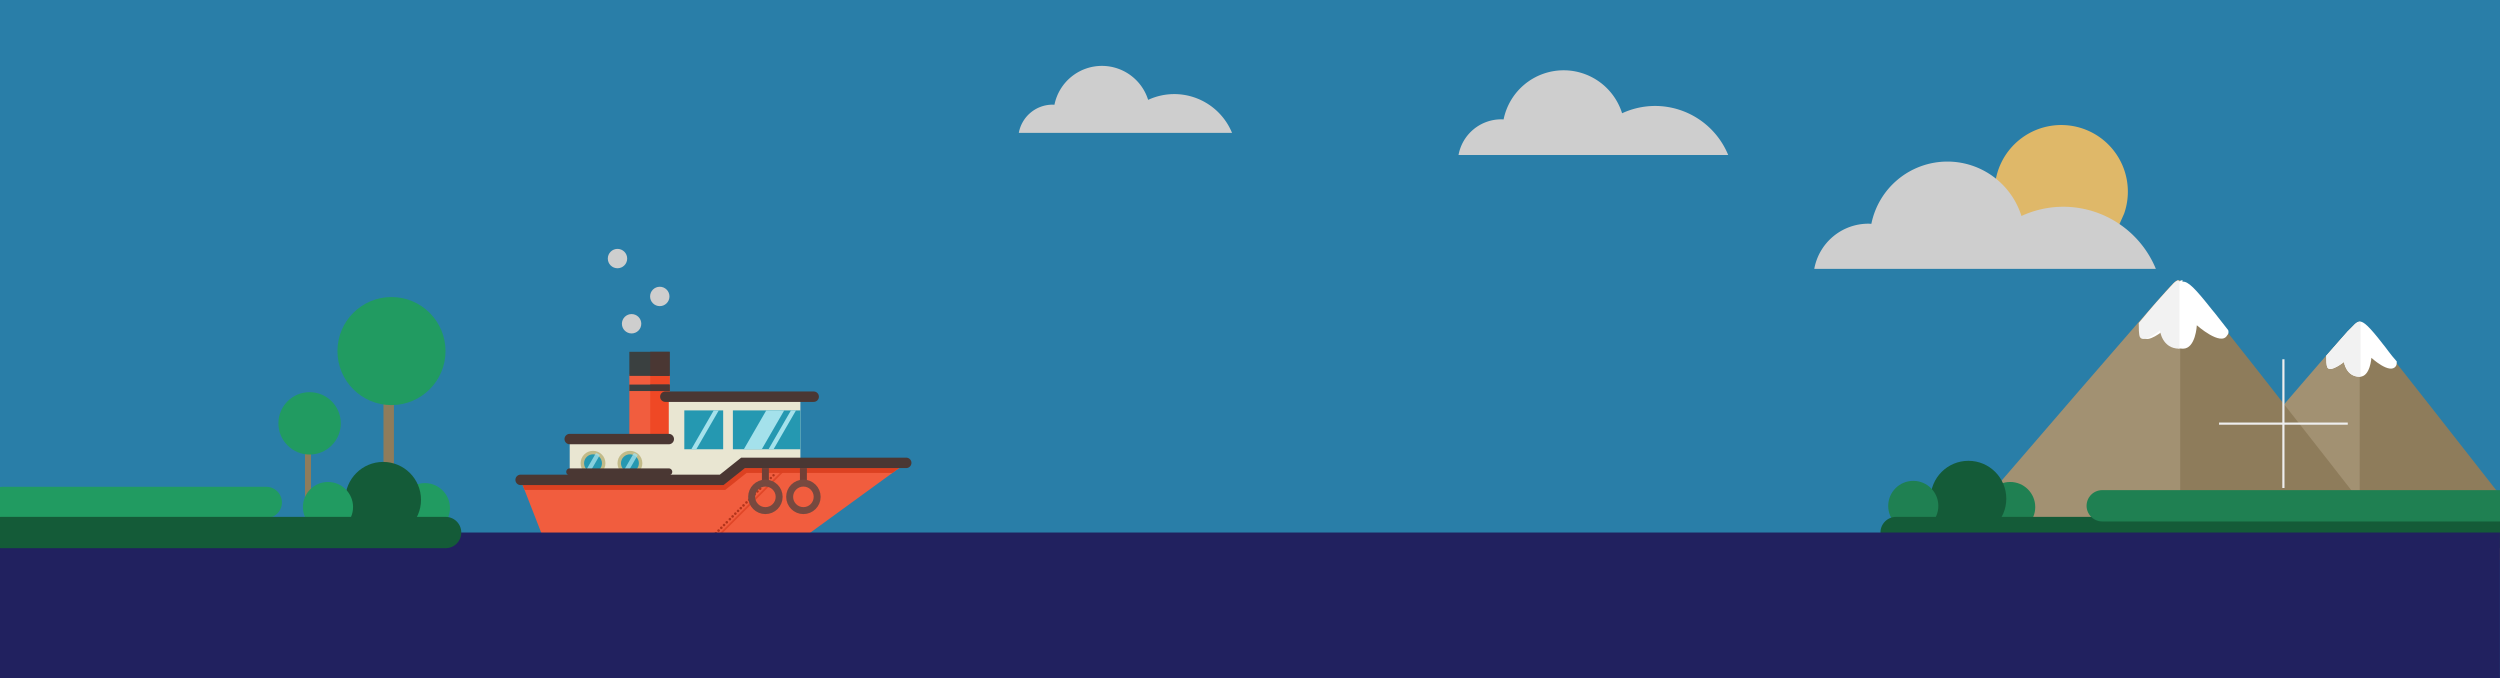 <?xml version="1.0" encoding="UTF-8"?>
<svg version="1.1" width="100%" height="100%" viewBox="0 0 2874 780" xmlns="http://www.w3.org/2000/svg" xmlns:xlink="http://www.w3.org/1999/xlink">

#allship {
	animation: shipping 10s  infinite ;
}

@keyframes shipping {
	0 {transform: translate(-200px) }
	10% {transform: translate(600px) rotateY(0deg)}
	16% {transform: rotateY(0deg) translate(400px) }
	20% {transform: rotateY(0deg) translate(1100px) }
	25% {transform: rotateY(0deg) translate(1200px) }
	49% {transform: rotateY(0deg) translate(1200px) }
	50% {transform: rotateY(0deg) translate(2400px) }
}


    <rect width="2874" height="780" fill="#297ea8"/>
    <path d="m2712.6 371.88c-4.272-0.287-7.162 4.57-13.559 10.998-13.645 13.505-181.59 210.63-181.59 210.63l356.45 50.32v-74.891c-53.014-67.697-116.56-148.79-134.34-171.06-15.502-18.736-22.116-25.669-26.957-25.994z" fill="#8e7c5b" stroke-width="2.502"/>
    <path d="m2712.7 369.76c-4.199 0-7.977 5.963-13.645 11.031-13.436 13.505-181.59 210.33-181.59 210.33l195.23 27.726z" fill="#a29172" stroke-width="2.502"/>
    <path d="m2712.7 369.76c-4.199 0-7.977 5.963-13.645 11.031-2.099 2.683-12.176 13.505-24.772 28.173 0 5.366 0 10.733 1.26 13.416 3.359 6.261 19.103-6.261 19.103-6.261s2.309 16.993 18.054 16.993c12.176 0 13.435-21.763 13.435-21.763s21.413 19.676 28.13 9.54c1.05-1.491 1.05-2.981 1.05-5.366-7.767-8.646-12.176-15.562-15.745-19.736-15.535-20.064-22.462-26.623-26.871-26.027z" fill="#fff" stroke-width="2.502"/>
    <path d="m2712.7 369.76c-4.199 0-7.977 5.963-13.645 11.031-2.099 2.683-12.176 13.505-24.772 28.173 0 5.366 0 10.733 1.26 13.416 3.359 6.261 19.103-6.261 19.103-6.261s2.309 16.993 18.054 16.993h1.05v-63.352z" fill="#f2f2f2" stroke-width="2.502"/>
    <path d="m2504.9 322.06c-4.199 0-8.397 5.963-15.535 13.416-15.535 17.291-196.07 235.07-212.03 253.86v7.155l508.03 72.743s-210.35-270.76-246.46-314.23c-19.523-24.447-27.501-32.496-33.588-31.9z" fill="#8e7c5b" stroke-width="2.502"/>
    <path d="m2504.9 322.06c-4.199 0-8.187 5.963-15.325 13.416-14.695 14.906-185.58 213.61-214.13 246.7v13.714l230.92 32.794v-306.48h-1.05z" fill="#a29172" stroke-width="2.502"/>
    <path d="m2509.1 322.06c-4.199 0-8.187 5.963-15.325 13.416-3.359 3.578-15.115 16.695-30.859 35.775 0 5.963 0 13.118 1.26 16.099 4.199 8.139 23.092-7.453 23.092-7.453s2.309 20.958 22.252 20.958c14.695 0 15.954-26.921 15.954-26.921s27.71 24.536 34.848 11.627c1.26-1.491 2.099-2.981 1.26-5.963-8.397-10.435-14.695-19.08-18.894-23.85-18.894-23.85-27.291-32.794-33.798-31.9z" fill="#fff" stroke-width="2.502"/>
    <path d="m2504.9 322.06c-4.199 0-8.187 5.963-15.325 13.416-3.359 3.578-15.115 16.695-30.859 35.775 0 5.963 0 13.118 1.26 16.099 4.199 8.139 23.092-7.453 23.092-7.453s2.309 20.958 22.252 20.958h0.21v-77.901h-1.26z" fill="#f2f2f2" stroke-width="2.502"/>
    <circle cx="2310.9" cy="582.89" r="28.816" fill="#1f8052"/>
    <circle cx="2262.9" cy="573.29" r="43.544" fill="#145b38"/>
    <circle cx="2199.5" cy="581.61" r="28.816" fill="#1f8052"/>
    <path d="m2878.3 612.19h-698.55" fill="none" stroke="#145b38" stroke-linecap="round" stroke-width="36"/>
    <path d="m2881.3 581.45h-464.58" fill="none" stroke="#1f8052" stroke-linecap="round" stroke-width="36"/>
<g id="cross">
    <path d="m2625 413v148" stroke="#eee" stroke-width="2.5"/>
    <path d="m2551 487h148" stroke="#eee" stroke-width="2.5"/>
</g>

<g id="allship">
	<g id="ship">
		<rect x="723.5" y="430.11" width="46.339" height="91.561" fill="#f15d3e"/>
		<rect x="747.51" y="430.11" width="22.332" height="91.561" fill="#ef4825"/>
		<path d="m768.83 453.93v50.805h-113.89v69.23h265.19v-120.04z" fill="#e9e6d2"/>
		<rect x="842.52" y="471.8" width="77.604" height="44.664" fill="#2598b1"/>
		<rect x="786.69" y="471.8" width="44.664" height="44.664" fill="#2598b1"/>
		<circle cx="681.73" cy="532.56" r="12.283" fill="#2598b1" stroke="#c2bb89" stroke-linecap="round" stroke-linejoin="round" stroke-width="4"/>
		<circle cx="724.16" cy="532.56" r="12.283" fill="#2598b1" stroke="#c2bb89" stroke-linecap="round" stroke-linejoin="round" stroke-width="4"/>
		<path d="m880.9 471.8-25.787 44.664h20.631l25.787-44.664z" fill="#a4e1eb"/>
		<path d="m909.27 471.8-25.787 44.664h5.803l25.785-44.664z" fill="#a4e1eb"/>
		<path d="m820.5 471.8-25.787 44.664h5.803l25.785-44.664z" fill="#a4e1eb"/>
		<path d="m685.13 520.77-11.91 20.629a12.283 12.283 0 0 0 4.26 2.672l12.098-20.955a12.283 12.283 0 0 0 -4.447 -2.346z" fill="#a4e1eb" opacity=".765"/>
		<path d="m728.74 520.77-11.91 20.629a12.283 12.283 0 0 0 4.26 2.672l12.098-20.955a12.283 12.283 0 0 0 -4.447 -2.346z" fill="#a4e1eb" opacity=".765"/>
		<path d="m1041.8 532.1h-187.59l-24.565 19.541h-231.14l29.59 75.929h282.5z" fill="#f15d3e"/>
		<rect x="723.5" y="404.41" width="46.339" height="27.7" fill="#3a4040"/>
		<rect x="747.51" y="404.41" width="22.332" height="27.7" fill="#4a3733"/>
		<path d="m854.25 532.1-24.566 19.541h-231.14l4.525 11.611h230.61l24.566-19.541h167.63l15.957-11.611z" fill="#dc4121"/>
		<path d="m1041.8 532.1h-187.59l-24.565 19.541h-231.14" fill="none" stroke="#4a3733" stroke-linecap="round" stroke-width="12"/>
		<path d="m935.41 456.03h-170.54" fill="none" stroke="#4a3733" stroke-linecap="round" stroke-width="12"/>
		<path d="m768.83 504.74h-113.89" fill="none" stroke="#4a3733" stroke-linecap="round" stroke-width="12"/>
		<rect x="723.5" y="442.11" width="46.339" height="7.423" fill="#3a4040"/>
		<rect x="747.51" y="442.11" width="22.332" height="7.423" fill="#4a3733"/>
		<path d="m768.83 542.44h-113.89" fill="none" stroke="#4a3733" stroke-linecap="round" stroke-width="8"/>
		<path d="m898.79 541.51-85.904 86.064h2.91l84.453-84.609z" fill="#dc4121" opacity=".765"/>
		<g transform="rotate(-45.226)" fill="#b2341b">
			<circle cx="139.94" cy="1016" r="1.5"/>
			<circle cx="144.4" cy="1016" r="1.5"/>
			<circle cx="148.85" cy="1016" r="1.5"/>
			<circle cx="153.31" cy="1016" r="1.5"/>
			<circle cx="157.77" cy="1016" r="1.5"/>
			<circle cx="162.22" cy="1016" r="1.5"/>
			<circle cx="167.29" cy="1016" r="1.5"/>
			<circle cx="171.74" cy="1016" r="1.5"/>
			<circle cx="176.2" cy="1016" r="1.5"/>
			<circle cx="180.65" cy="1016" r="1.5"/>
			<circle cx="185.11" cy="1016" r="1.5"/>
			<circle cx="189.56" cy="1016" r="1.5"/>
			<circle cx="194.37" cy="1016" r="1.5"/>
			<circle cx="198.83" cy="1016" r="1.5"/>
			<circle cx="203.29" cy="1016" r="1.5"/>
			<circle cx="207.74" cy="1016" r="1.5"/>
			<circle cx="212.2" cy="1016" r="1.5"/>
			<circle cx="216.65" cy="1016" r="1.5"/>
		</g>
		<path d="m879.9 555.36v-17.275" fill="none" stroke="#724036" stroke-width="8"/>
		<circle cx="879.9" cy="571.18" r="15.816" fill="none" stroke="#77493f" stroke-linecap="round" stroke-linejoin="round" stroke-width="8"/>
		<path d="m923.6 555.36v-17.275" fill="none" stroke="#724036" stroke-width="8"/>
		<circle cx="923.6" cy="571.18" r="15.816" fill="none" stroke="#77493f" stroke-width="8"/>
		<circle transform="rotate(-45.226)" cx="234" cy="1016.1" r="1.392" fill="#b2341b"/>
		<circle transform="rotate(-45.226)" cx="238.45" cy="1016.1" r="1.392" fill="#b2341b"/>
	
	</g>
	<circle class="fog" cx="726.08" cy="372.19" r="11.139" fill="#cecece"/>
	<circle class="fog" cx="758.48" cy="340.79" r="11.139" fill="#cecece"/>
	<circle class="fog" cx="709.87" cy="297.25" r="11.139" fill="#cecece"/>
</g>
<use xlink:href="#allship" transform="scale(-1) translate(1000)" />   
    <rect y="612.19" width="2873.9" height="168.1" fill="#21215f"/>
    <circle cx="488.47" cy="584.18" r="28.816" fill="#219b61"/>
    <path d="m306.09 577.61h-302.8" fill="#1f8052" stroke="#219b61" stroke-linecap="round" stroke-width="36"/>
    <path d="m446.85 600.18v-135.76" fill="none" stroke="#8e7c5b" stroke-width="12"/>
    <circle cx="450.05" cy="403.59" r="62.115" fill="#219b61"/>
    <path d="m354.07 600.18v-78.374" fill="none" stroke="#8e7c5b" stroke-width="6.928"/>
    <circle cx="355.92" cy="486.69" r="35.86" fill="#219b61"/>
    <circle cx="440.45" cy="574.57" r="43.544" fill="#145b38"/>
    <circle cx="377.05" cy="582.89" r="28.816" fill="#219b61"/>
    <path d="m512.29 612.19h-511.45" fill="none" stroke="#145b38" stroke-linecap="round" stroke-width="36"/>
    <path d="m2436.8 257.04a76.575 76.575 0 1 1 5.105 -11.486" fill="#dfb869" stroke-width="2.553"/>
    <path d="m2238.8 185.74a89.253 89.253 0 0 0 -87.482 71.573 63.288 63.288 0 0 0 -3.399 -0.168 63.288 63.288 0 0 0 -62.234 51.929h392.68a115.22 115.22 0 0 0 -106.51 -71.405 115.22 115.22 0 0 0 -47.999 10.632 89.253 89.253 0 0 0 -85.065 -62.561z" fill="#cecece"/>
    <path d="m1797.6 80.807a70.463 70.463 0 0 0 -69.065 56.506 49.965 49.965 0 0 0 -2.684 -0.133 49.965 49.965 0 0 0 -49.132 40.997h310.02a90.962 90.962 0 0 0 -84.084 -56.373 90.962 90.962 0 0 0 -37.894 8.394 70.463 70.463 0 0 0 -67.157 -49.391z" fill="#cecece"/>
    <path d="m1266.8 75.749a55.71 55.71 0 0 0 -54.604 44.675 39.503 39.503 0 0 0 -2.122 -0.105 39.503 39.503 0 0 0 -38.845 32.413h245.11a71.916 71.916 0 0 0 -66.479 -44.57 71.916 71.916 0 0 0 -29.96 6.636 55.71 55.71 0 0 0 -53.096 -39.049z" fill="#cecece"/>
</svg>
